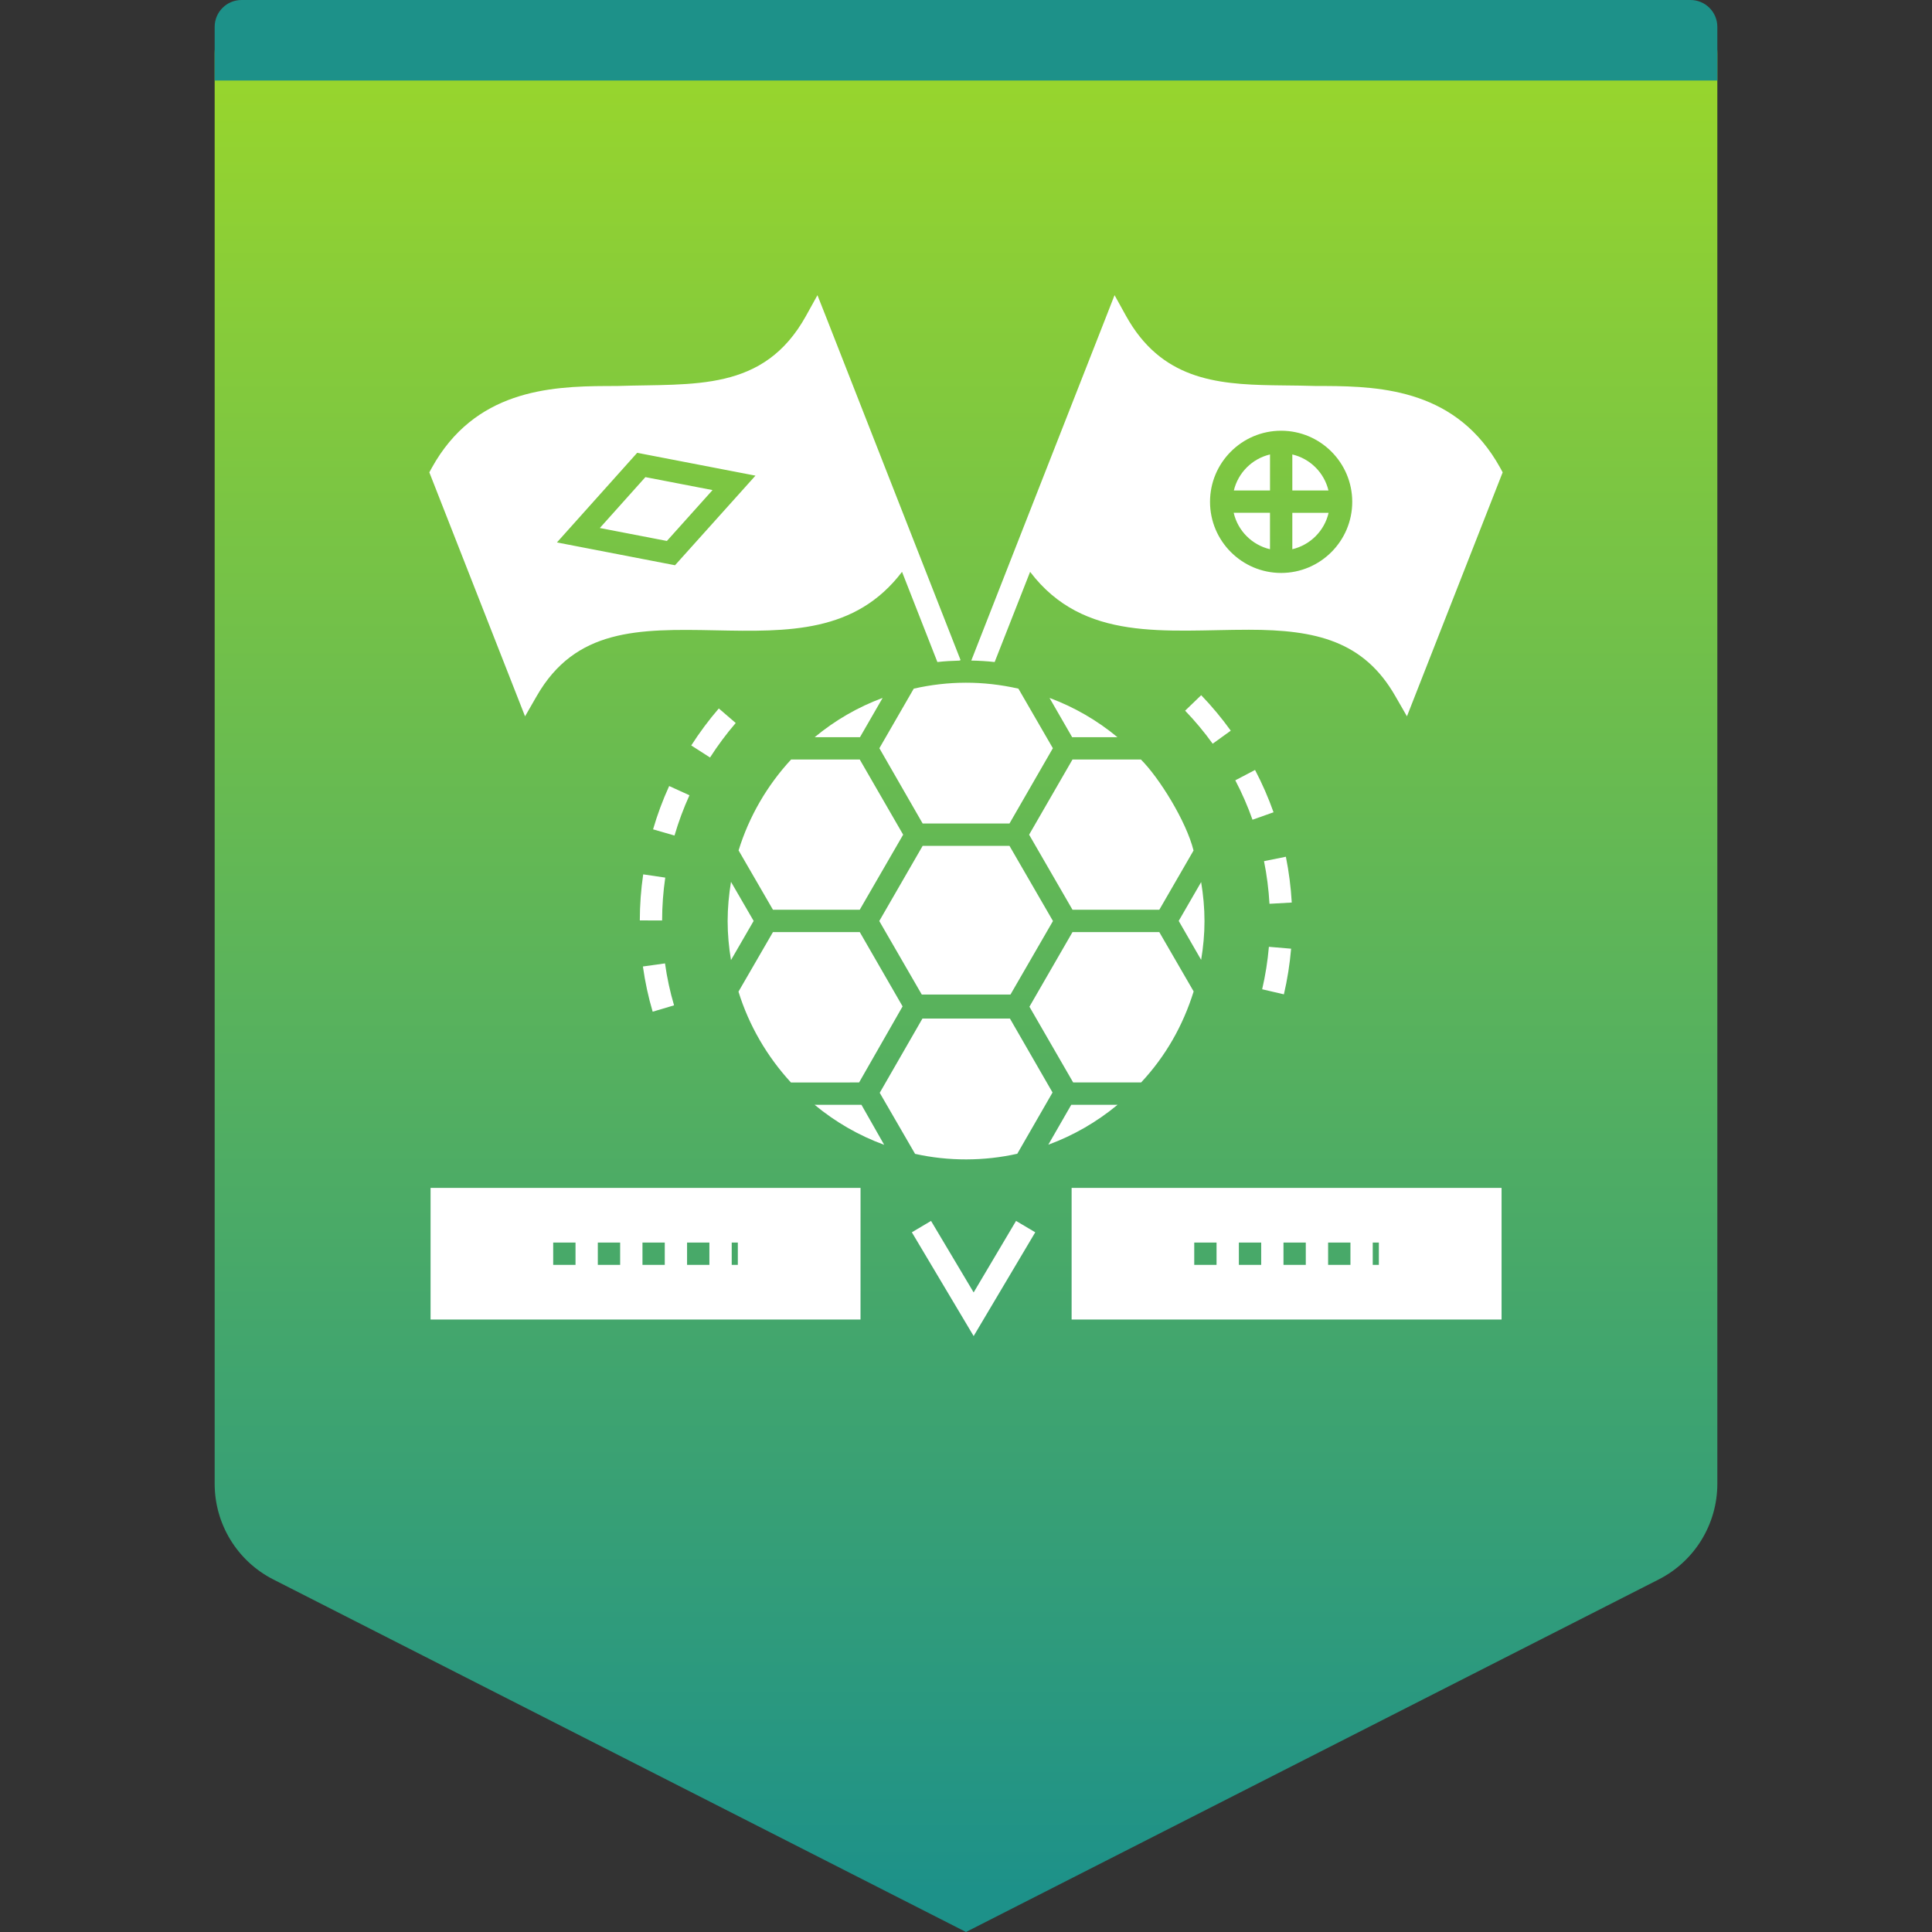 <svg width="72" height="72" viewBox="0 0 72 72" fill="none" xmlns="http://www.w3.org/2000/svg">
<rect x="0" y="0" width="72" height="72" fill="#333333" stroke="none"/>
<path fill-rule="evenodd" clip-rule="evenodd" d="M10 0H62C63.105 0 64 0.895 64 2V55.297C64 56.802 63.155 58.18 61.814 58.862L36 72L10.186 58.862C8.845 58.18 8 56.802 8 55.297V2C8 0.895 8.895 0 10 0Z" fill="url(#paint0_linear_168_15459)"/>
<path fill-rule="evenodd" clip-rule="evenodd" d="M9 0H63C63.552 0 64 0.448 64 1V3H8V1C8 0.448 8.448 0 9 0Z" fill="#1D9189"/>
<path d="M37.865 45.5L38.581 45.924L36.285 49.791L33.982 45.924L34.697 45.5L36.285 48.165L37.865 45.5ZM32.07 44.269L32.069 49.175H16.046L16.046 44.269H32.07ZM55.959 44.269V49.175H39.936V44.269H55.959ZM26.437 46.306H25.605V47.137H26.437V46.306ZM27.497 46.306H27.269V47.137H27.497V46.306ZM45.337 46.306H44.506V47.137H45.337V46.306ZM47.001 46.306H46.169V47.137H47.001V46.306ZM48.663 46.306H47.832V47.137H48.663V46.306ZM50.327 46.306H49.495V47.137H50.327V46.306ZM51.386 46.306H51.158V47.137H51.386V46.306ZM21.448 46.306H20.616V47.137H21.448V46.306ZM23.111 46.306H22.279V47.137H23.111V46.306ZM24.774 46.306H23.943V47.137H24.774V46.306ZM37.637 37.958L39.225 40.714L37.911 42.997C36.676 43.275 35.346 43.279 34.102 43.001L32.785 40.726L34.377 37.958H37.637ZM32.103 41.172L32.951 42.664C32.007 42.319 31.134 41.816 30.357 41.172H32.103ZM41.649 41.172C40.876 41.812 40.007 42.315 39.067 42.66L39.923 41.172H41.649ZM32.041 34.736L33.637 37.505L32.016 40.34L29.476 40.341C28.581 39.368 27.908 38.208 27.521 36.956L28.806 34.736H32.041ZM43.203 34.736L44.484 36.948C44.085 38.224 43.442 39.359 42.526 40.34L39.994 40.34L38.364 37.517L39.969 34.736H43.203ZM24.783 35.903C24.858 36.438 24.971 36.963 25.12 37.466L24.323 37.703C24.162 37.16 24.04 36.593 23.959 36.018L24.783 35.903ZM37.62 31.522L39.241 34.324L37.657 37.064H34.352L32.768 34.324L34.385 31.522H37.62ZM47.288 35.285L48.116 35.355C48.067 35.929 47.977 36.501 47.847 37.056L47.037 36.867C47.158 36.35 47.242 35.818 47.288 35.285ZM27.242 32.864L28.086 34.32L27.242 35.779C27.163 35.305 27.117 34.823 27.117 34.328C27.117 33.833 27.163 33.347 27.242 32.864ZM44.763 32.873C44.842 33.352 44.888 33.834 44.888 34.328C44.888 34.815 44.842 35.297 44.763 35.771L43.927 34.32L44.763 32.873ZM23.97 32.585L24.792 32.706C24.715 33.23 24.676 33.767 24.675 34.303L23.844 34.301C23.845 33.725 23.887 33.148 23.97 32.585ZM42.518 28.304C43.2 28.986 44.205 30.597 44.48 31.696L43.204 33.904H39.969L38.352 31.106L39.969 28.304H42.518ZM32.04 28.304L33.658 31.106L32.04 33.904H28.806L27.525 31.692C27.912 30.437 28.585 29.273 29.483 28.304H32.04ZM47.921 31.928C48.033 32.483 48.107 33.058 48.14 33.635L47.31 33.682C47.279 33.144 47.211 32.61 47.106 32.093L47.921 31.928ZM24.938 29.293L25.694 29.637C25.472 30.126 25.285 30.631 25.137 31.138L24.338 30.907C24.497 30.361 24.698 29.818 24.938 29.293ZM34.053 25.664C35.341 25.372 36.639 25.366 37.953 25.664L39.237 27.884L37.62 30.69H34.385L32.772 27.884L34.053 25.664ZM46.772 28.694C47.039 29.202 47.27 29.732 47.461 30.271L46.677 30.549C46.499 30.047 46.284 29.553 46.036 29.08L46.772 28.694ZM26.788 26.402L27.418 26.944C27.071 27.348 26.749 27.78 26.461 28.23L25.761 27.781C26.069 27.299 26.415 26.835 26.788 26.402ZM44.765 25.908C45.161 26.319 45.531 26.764 45.867 27.23L45.193 27.716C44.88 27.282 44.535 26.867 44.166 26.485L44.765 25.908ZM32.893 26.009L32.049 27.473H30.361C31.117 26.845 31.974 26.35 32.893 26.009ZM39.112 26.009C40.031 26.35 40.888 26.845 41.644 27.473H39.956L39.112 26.009ZM30.464 11.001L30.822 11.907L34.169 20.447L35.798 24.6L35.751 24.619C35.479 24.626 35.207 24.641 34.934 24.672L33.616 21.311C31.88 23.593 29.373 23.545 26.664 23.49C23.776 23.431 21.445 23.424 20 25.943L19.567 26.696L16 17.603L16.095 17.429C17.687 14.559 20.454 14.395 22.608 14.386L22.993 14.385C25.867 14.289 28.456 14.62 30.036 11.774L30.464 11.001ZM41.536 11L41.964 11.773C43.267 14.12 45.292 14.322 47.44 14.358L47.885 14.364C48.258 14.368 48.633 14.372 49.007 14.384L49.392 14.385C51.546 14.394 54.313 14.558 55.905 17.428L56 17.603L52.433 26.695L52 25.943C50.824 23.885 49.036 23.469 46.542 23.469C43.428 23.469 40.39 23.941 38.389 21.311L37.068 24.672C36.778 24.639 36.487 24.623 36.197 24.617L37.831 20.446L41.182 11.906L41.536 11ZM47.744 16.052C46.283 16.052 45.094 17.241 45.094 18.702C45.094 20.163 46.283 21.352 47.744 21.352C49.205 21.352 50.394 20.163 50.394 18.702C50.394 17.241 49.205 16.052 47.744 16.052ZM23.746 16.875L20.755 20.215L25.156 21.065L28.154 17.726L23.746 16.875ZM49.513 19.111C49.358 19.782 48.831 20.31 48.161 20.468V19.111H49.513ZM47.329 19.11V20.468C46.658 20.31 46.131 19.782 45.976 19.11H47.329ZM24.052 17.781L26.554 18.264L24.853 20.16L22.354 19.677L24.052 17.781ZM48.161 16.936C48.826 17.093 49.349 17.614 49.508 18.279H48.161V16.936ZM47.33 16.936V18.279H45.982C46.142 17.615 46.664 17.093 47.33 16.936Z" fill="white"/>
<defs>
<linearGradient id="paint0_linear_168_15459" x1="36" y1="2" x2="36" y2="70.5" gradientUnits="userSpaceOnUse">
<stop stop-color="#99D62C"/>
<stop offset="1" stop-color="#1D9189"/>
</linearGradient>
</defs>
</svg>
